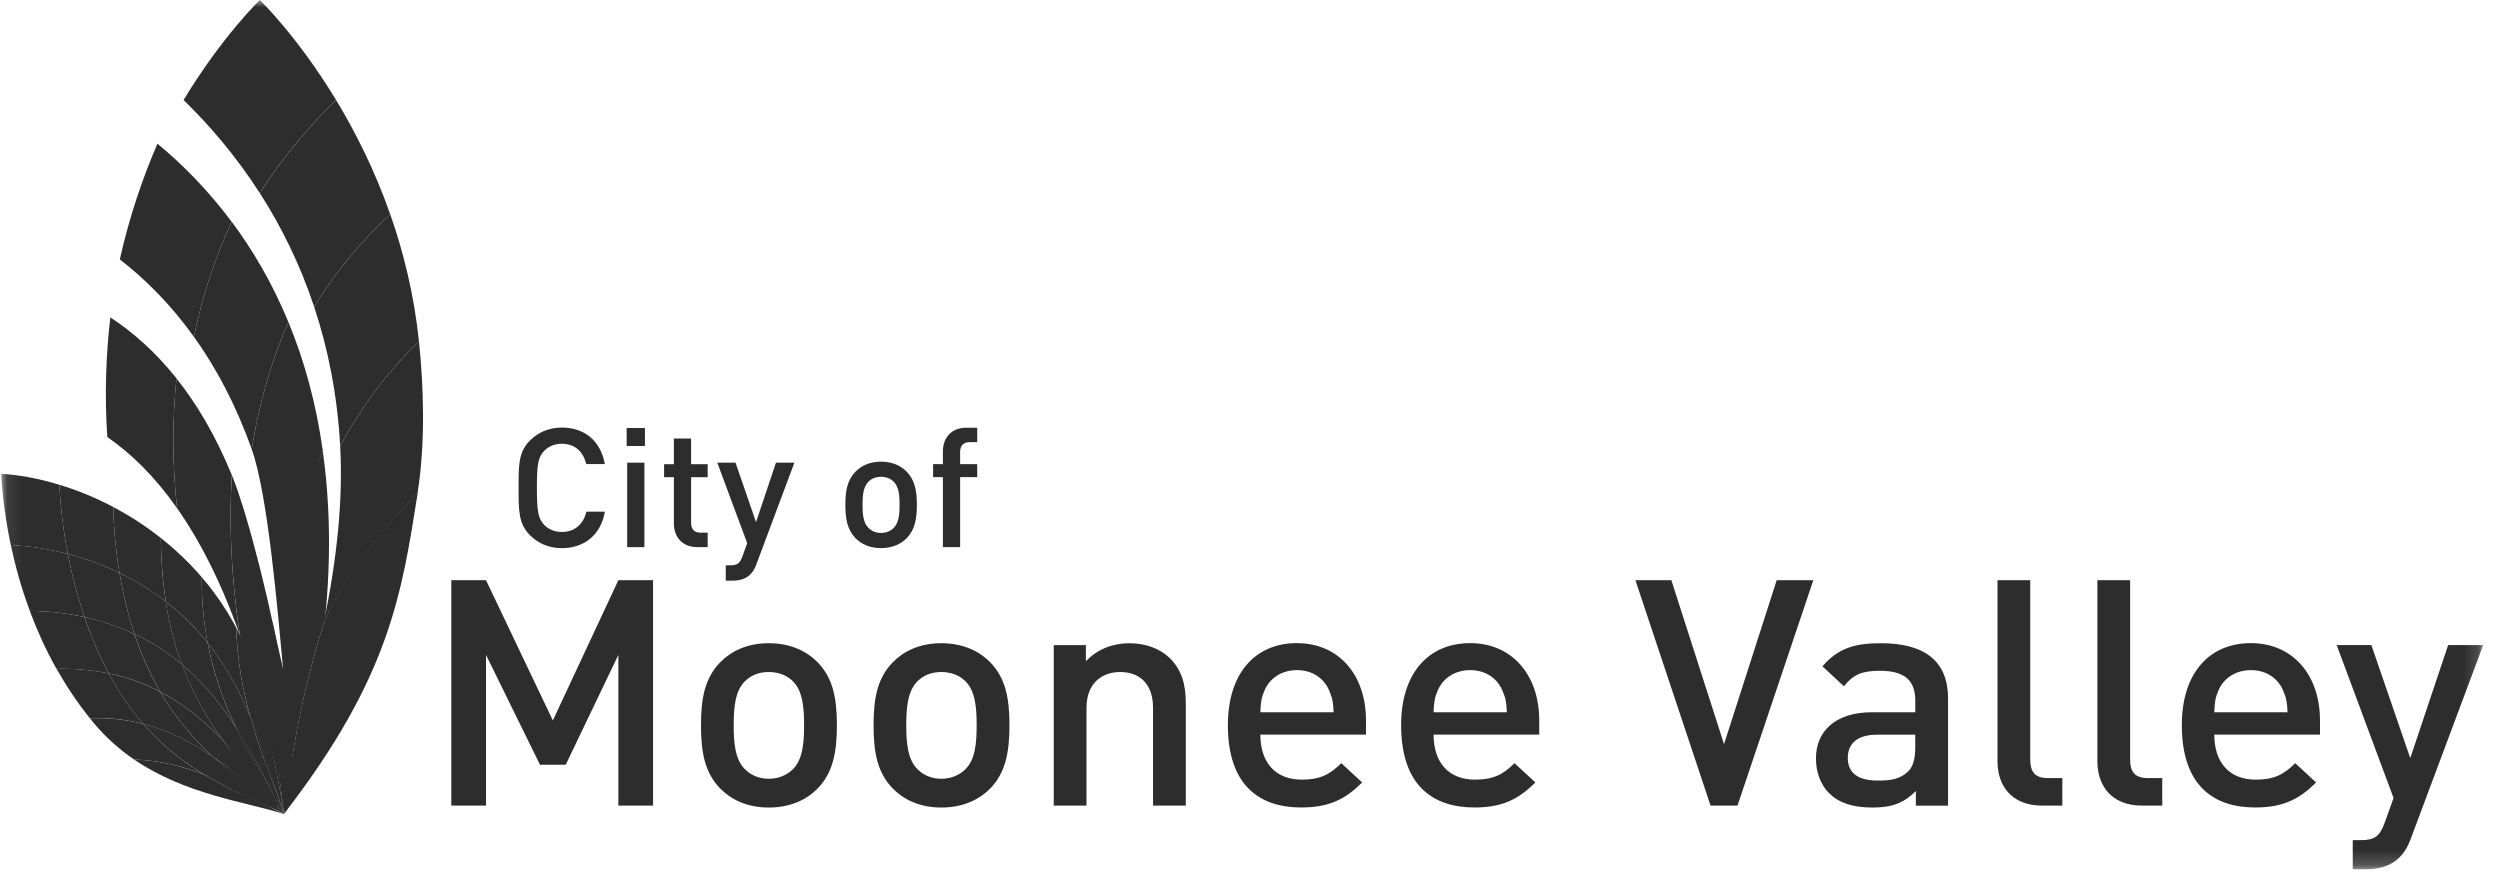 <svg width="172" height="60" viewBox="0 0 172 60" fill="none" xmlns="http://www.w3.org/2000/svg">
<g clip-path="url(#clip0_9245_13381)">
<mask id="mask0_9245_13381" style="mask-type:luminance" maskUnits="userSpaceOnUse" x="0" y="0" width="171" height="60">
<path d="M170.846 0H0.079V59.805H170.846V0Z" fill="white"/>
</mask>
<g mask="url(#mask0_9245_13381)">
<path d="M42.544 55.426V45.057L38.92 52.615H37.152L33.437 45.057V55.426H31.05V39.916H33.437L38.036 49.567L42.544 39.916H44.931V55.426H42.544Z" fill="#2D2D2D"/>
<path d="M56.25 54.252C55.521 54.993 54.414 55.558 52.892 55.558C51.37 55.558 50.285 54.993 49.553 54.252C48.49 53.164 48.228 51.769 48.228 49.896C48.228 48.022 48.494 46.65 49.553 45.562C50.281 44.821 51.366 44.253 52.892 44.253C54.417 44.253 55.521 44.821 56.25 45.562C57.312 46.65 57.578 48.045 57.578 49.896C57.578 51.747 57.312 53.164 56.25 54.252ZM54.547 46.867C54.126 46.452 53.552 46.235 52.888 46.235C52.224 46.235 51.674 46.452 51.253 46.867C50.566 47.544 50.479 48.696 50.479 49.896C50.479 51.096 50.566 52.248 51.253 52.925C51.674 53.34 52.224 53.579 52.888 53.579C53.552 53.579 54.126 53.34 54.547 52.925C55.233 52.248 55.321 51.096 55.321 49.896C55.321 48.696 55.233 47.544 54.547 46.867Z" fill="#2D2D2D"/>
<path d="M68.123 54.252C67.394 54.993 66.287 55.558 64.765 55.558C63.242 55.558 62.158 54.993 61.426 54.252C60.363 53.164 60.101 51.769 60.101 49.896C60.101 48.022 60.367 46.65 61.426 45.562C62.154 44.821 63.239 44.253 64.765 44.253C66.29 44.253 67.394 44.821 68.123 45.562C69.186 46.65 69.451 48.045 69.451 49.896C69.451 51.747 69.186 53.164 68.123 54.252ZM66.42 46.867C65.999 46.452 65.425 46.235 64.761 46.235C64.098 46.235 63.547 46.452 63.126 46.867C62.439 47.544 62.352 48.696 62.352 49.896C62.352 51.096 62.439 52.248 63.126 52.925C63.547 53.34 64.098 53.579 64.761 53.579C65.425 53.579 65.999 53.34 66.42 52.925C67.106 52.248 67.194 51.096 67.194 49.896C67.194 48.696 67.106 47.544 66.42 46.867Z" fill="#2D2D2D"/>
<path d="M79.329 55.427V48.696C79.329 46.976 78.334 46.235 77.075 46.235C75.815 46.235 74.752 46.998 74.752 48.696V55.427H72.498V44.384H74.71V45.495C75.484 44.668 76.566 44.253 77.693 44.253C78.82 44.253 79.792 44.623 80.456 45.255C81.317 46.082 81.583 47.129 81.583 48.37V55.427H79.329Z" fill="#2D2D2D"/>
<path d="M86.713 50.547C86.713 52.443 87.73 53.639 89.563 53.639C90.823 53.639 91.487 53.292 92.28 52.507L93.718 53.834C92.568 54.967 91.487 55.554 89.518 55.554C86.71 55.554 84.478 54.096 84.478 49.889C84.478 46.318 86.357 44.247 89.229 44.247C92.102 44.247 93.98 46.427 93.98 49.561V50.541H86.707L86.713 50.547ZM91.445 47.499C91.092 46.672 90.295 46.104 89.233 46.104C88.17 46.104 87.354 46.669 87.001 47.499C86.781 48 86.736 48.326 86.713 49.002H91.752C91.73 48.326 91.665 48 91.441 47.499H91.445Z" fill="#2D2D2D"/>
<path d="M98.631 50.547C98.631 52.443 99.648 53.639 101.481 53.639C102.741 53.639 103.405 53.292 104.198 52.507L105.636 53.834C104.487 54.967 103.405 55.554 101.436 55.554C98.628 55.554 96.397 54.096 96.397 49.889C96.397 46.318 98.275 44.247 101.148 44.247C104.02 44.247 105.899 46.427 105.899 49.561V50.541H98.625L98.631 50.547ZM103.363 47.499C103.01 46.672 102.213 46.104 101.151 46.104C100.089 46.104 99.272 46.669 98.919 47.499C98.699 48 98.654 48.326 98.631 49.002H103.67C103.648 48.326 103.583 48 103.36 47.499H103.363Z" fill="#2D2D2D"/>
<path d="M119.543 55.426H117.687L112.515 39.916H114.989L118.613 51.198L122.238 39.916H124.757L119.54 55.426H119.543Z" fill="#2D2D2D"/>
<path d="M131.811 55.427V54.425C130.991 55.232 130.221 55.558 128.828 55.558C127.435 55.558 126.506 55.232 125.823 54.555C125.249 53.968 124.938 53.119 124.938 52.181C124.938 50.33 126.244 49.002 128.809 49.002H131.772V48.217C131.772 46.822 131.063 46.149 129.317 46.149C128.08 46.149 127.481 46.433 126.862 47.215L125.382 45.843C126.444 44.623 127.549 44.253 129.405 44.253C132.478 44.253 134.026 45.539 134.026 48.045V55.43H131.814L131.811 55.427ZM131.769 50.547H129.139C127.811 50.547 127.128 51.134 127.128 52.136C127.128 53.138 127.769 53.703 129.184 53.703C130.046 53.703 130.687 53.636 131.283 53.071C131.613 52.746 131.769 52.222 131.769 51.437V50.544V50.547Z" fill="#2D2D2D"/>
<path d="M140.5 55.426C138.356 55.426 137.427 54.01 137.427 52.376V39.916H139.681V52.245C139.681 53.094 139.992 53.531 140.895 53.531H141.889V55.426H140.497H140.5Z" fill="#2D2D2D"/>
<path d="M147.373 55.426C145.229 55.426 144.299 54.01 144.299 52.376V39.916H146.553V52.245C146.553 53.094 146.864 53.531 147.768 53.531H148.762V55.426H147.369H147.373Z" fill="#2D2D2D"/>
<path d="M152.344 50.547C152.344 52.443 153.361 53.639 155.194 53.639C156.454 53.639 157.118 53.292 157.911 52.507L159.349 53.834C158.199 54.967 157.118 55.554 155.149 55.554C152.341 55.554 150.109 54.096 150.109 49.889C150.109 46.318 151.988 44.247 154.86 44.247C157.733 44.247 159.615 46.427 159.615 49.561V50.541H152.341L152.344 50.547ZM157.076 47.499C156.723 46.672 155.926 46.104 154.864 46.104C153.801 46.104 152.985 46.669 152.632 47.499C152.412 48 152.367 48.326 152.344 49.002H157.383C157.361 48.326 157.296 48 157.072 47.499H157.076Z" fill="#2D2D2D"/>
<path d="M165.894 57.626C165.674 58.235 165.408 58.673 165.075 58.998C164.456 59.608 163.637 59.806 162.775 59.806H161.869V57.801H162.445C163.394 57.801 163.728 57.517 164.058 56.624L164.677 54.903L160.764 44.381H163.151L165.826 52.159L168.433 44.381H170.843L165.891 57.626H165.894Z" fill="#2D2D2D"/>
<path d="M0.743 37.5C1.961 37.567 3.289 37.755 4.665 38.113C4.345 36.447 4.163 34.835 4.076 33.351C2.541 32.882 1.158 32.656 0.079 32.601C0.167 34.072 0.371 35.742 0.743 37.503" fill="#2D2D2D"/>
<path d="M4.665 38.11C5.831 38.413 7.029 38.837 8.221 39.415C7.962 37.87 7.826 36.342 7.784 34.877C6.508 34.203 5.248 33.705 4.076 33.348C4.16 34.832 4.345 36.447 4.665 38.11Z" fill="#2D2D2D"/>
<path d="M2.052 42.029C3.263 42.042 4.529 42.172 5.812 42.456C5.313 41.004 4.94 39.539 4.665 38.11C3.292 37.752 1.961 37.564 0.743 37.497C1.054 38.959 1.478 40.491 2.052 42.026" fill="#2D2D2D"/>
<path d="M5.812 42.456C6.952 42.712 8.108 43.092 9.251 43.621C8.791 42.227 8.454 40.813 8.221 39.415C7.029 38.837 5.831 38.413 4.665 38.11C4.94 39.539 5.313 41.004 5.812 42.456Z" fill="#2D2D2D"/>
<path d="M8.221 39.418C9.3 39.941 10.372 40.589 11.408 41.387C11.178 39.906 11.071 38.441 11.065 37.015C9.99 36.16 8.879 35.457 7.784 34.88C7.826 36.348 7.962 37.873 8.221 39.418Z" fill="#2D2D2D"/>
<path d="M9.251 43.621C9.361 43.672 9.468 43.723 9.578 43.778C10.679 44.32 11.651 44.978 12.516 45.705C12.082 44.531 11.722 43.238 11.476 41.809C11.45 41.665 11.428 41.525 11.408 41.384C10.372 40.586 9.3 39.938 8.221 39.415C8.454 40.813 8.791 42.227 9.251 43.621Z" fill="#2D2D2D"/>
<path d="M11.408 41.388C11.509 41.464 11.606 41.541 11.706 41.62C12.7 42.418 13.552 43.296 14.284 44.218C14.044 42.961 13.895 41.608 13.883 40.146C13.883 39.999 13.883 39.856 13.883 39.712C12.992 38.681 12.043 37.788 11.068 37.015C11.075 38.442 11.181 39.907 11.411 41.388" fill="#2D2D2D"/>
<path d="M12.516 45.709C14.041 46.995 15.233 48.505 16.211 50.014C15.421 48.348 14.705 46.433 14.281 44.218C13.549 43.296 12.697 42.418 11.703 41.62C11.602 41.541 11.505 41.464 11.405 41.388C11.428 41.528 11.45 41.668 11.473 41.812C11.719 43.242 12.078 44.534 12.512 45.709" fill="#2D2D2D"/>
<path d="M14.284 44.218C14.951 45.057 15.524 45.938 16.02 46.829C16.483 47.659 16.878 48.501 17.225 49.328C16.713 47.502 16.315 45.456 16.25 43.181C16.188 43.063 16.124 42.945 16.059 42.83C15.524 41.869 14.89 40.925 14.135 40.015C14.051 39.916 13.967 39.814 13.882 39.715C13.882 39.859 13.882 40.002 13.882 40.149C13.895 41.611 14.044 42.964 14.284 44.221M19.547 56.008C19.414 55.577 19.249 55.12 19.067 54.632C19.229 55.13 19.385 55.593 19.547 56.008Z" fill="#2D2D2D"/>
<path d="M19.547 56.001C19.476 55.545 19.414 55.235 19.294 54.533C19.022 52.931 18.566 51.038 18.326 48.894C17.892 47.039 17.26 45.08 16.25 43.175C16.315 45.45 16.713 47.499 17.225 49.321C18.031 51.246 18.575 53.103 19.067 54.622C19.249 55.111 19.411 55.57 19.547 55.998" fill="#2D2D2D"/>
<path d="M16.214 50.014C16.626 50.649 17.001 51.287 17.345 51.906C17.71 52.564 18.044 53.202 18.355 53.799C18.53 54.134 18.695 54.479 18.857 54.785C18.993 55.018 19.213 55.452 19.33 55.672C19.375 55.762 19.411 55.803 19.459 55.877C19.482 55.908 19.518 55.944 19.547 56.001C19.388 55.586 19.23 55.123 19.067 54.626C18.514 53.138 17.798 51.37 17.225 49.324C16.878 48.498 16.48 47.655 16.02 46.825C15.524 45.935 14.954 45.057 14.284 44.215C14.708 46.43 15.424 48.345 16.214 50.011" fill="#2D2D2D"/>
<path d="M3.836 45.916C3.856 45.951 3.875 45.983 3.894 46.018C5.064 45.993 6.268 46.085 7.486 46.334C6.813 45.077 6.262 43.771 5.809 42.456C4.526 42.169 3.26 42.042 2.048 42.029C2.534 43.331 3.12 44.639 3.833 45.916" fill="#2D2D2D"/>
<path d="M7.489 46.334C7.606 46.356 7.719 46.382 7.836 46.407C9.002 46.675 10.061 47.084 11.023 47.591C10.955 47.477 10.89 47.362 10.825 47.247C10.291 46.289 9.805 45.217 9.387 44.02C9.342 43.886 9.297 43.755 9.251 43.621C8.108 43.088 6.955 42.708 5.812 42.456C6.262 43.771 6.816 45.077 7.489 46.334Z" fill="#2D2D2D"/>
<path d="M3.895 46.018C4.552 47.186 5.31 48.329 6.187 49.417C6.304 49.411 6.421 49.411 6.54 49.408C7.726 49.388 8.83 49.538 9.854 49.803C9.086 48.922 8.354 47.898 7.684 46.692C7.619 46.574 7.551 46.452 7.489 46.334C6.272 46.082 5.067 45.989 3.898 46.018" fill="#2D2D2D"/>
<path d="M7.684 46.695C8.354 47.901 9.086 48.926 9.854 49.806C11.661 50.276 13.231 51.109 14.601 52.041C13.354 50.872 12.101 49.443 11.019 47.595C10.054 47.087 8.999 46.679 7.833 46.411C7.716 46.382 7.603 46.36 7.486 46.337C7.551 46.455 7.616 46.577 7.68 46.695" fill="#2D2D2D"/>
<path d="M18.42 55.446C18.818 55.657 19.194 55.845 19.547 56.001C19.207 55.813 18.828 55.631 18.42 55.446ZM6.187 49.42C6.268 49.522 6.353 49.625 6.437 49.727C7.292 50.754 8.237 51.581 9.232 52.258C11.013 52.305 12.626 52.736 14.07 53.304C12.661 52.462 11.204 51.361 9.854 49.806C8.827 49.542 7.726 49.395 6.54 49.411C6.424 49.411 6.307 49.414 6.187 49.42Z" fill="#2D2D2D"/>
<path d="M9.854 49.803C11.204 51.358 12.661 52.459 14.07 53.301C15.745 53.959 17.195 54.801 18.42 55.443C18.828 55.631 19.207 55.813 19.547 55.998C19.239 55.73 18.931 55.468 18.572 55.165C17.442 54.306 16.004 53.343 14.601 52.034C13.231 51.102 11.661 50.269 9.854 49.8" fill="#2D2D2D"/>
<path d="M9.232 52.258C12.794 54.686 16.943 55.175 19.547 56.005C19.197 55.848 18.821 55.66 18.42 55.449C17.173 54.878 15.654 54.256 14.07 53.308C12.626 52.74 11.01 52.309 9.232 52.261" fill="#2D2D2D"/>
<path d="M10.825 47.247C10.89 47.365 10.955 47.48 11.023 47.592C12.723 48.485 14.132 49.679 15.33 50.927C14.828 50.231 14.333 49.471 13.873 48.642C13.377 47.751 12.917 46.778 12.522 45.709C11.658 44.981 10.686 44.324 9.585 43.781C9.475 43.727 9.365 43.676 9.258 43.625C9.303 43.759 9.345 43.889 9.394 44.024C9.812 45.22 10.297 46.289 10.832 47.25" fill="#2D2D2D"/>
<path d="M11.023 47.595C12.101 49.443 13.358 50.873 14.605 52.041C16.146 53.087 17.435 54.262 18.53 55.187C18.899 55.468 19.242 55.736 19.547 56.001C19.272 55.692 18.98 55.341 18.676 54.954C17.704 53.837 16.493 52.548 15.327 50.927C14.129 49.682 12.723 48.489 11.02 47.592" fill="#2D2D2D"/>
<path d="M13.87 48.642C14.333 49.471 14.825 50.231 15.327 50.927C16.671 52.325 17.714 53.825 18.643 54.996C18.912 55.302 19.33 55.762 19.485 55.937C19.514 55.972 19.54 55.988 19.547 56.001C19.44 55.835 19.34 55.65 19.236 55.462C19.113 55.242 18.99 55.009 18.86 54.769C18.685 54.472 18.501 54.163 18.31 53.84C17.97 53.266 17.607 52.653 17.238 51.996C16.891 51.377 16.545 50.716 16.211 50.014C15.233 48.504 14.041 46.995 12.516 45.709C12.911 46.781 13.374 47.751 13.866 48.642" fill="#2D2D2D"/>
<path d="M14.07 53.301C14.07 53.301 15.8 54.396 18.857 55.65C18.857 55.65 15.369 53.547 14.002 53.304" fill="#2D2D2D"/>
<path d="M14.553 52.021C14.553 52.021 17.801 54.185 19.132 55.663C19.132 55.663 15.434 52.95 14.553 52.021Z" fill="#2D2D2D"/>
<path d="M15.392 50.991C15.392 50.991 16.483 52.762 19.122 55.548C19.122 55.548 16.039 51.377 15.392 50.991Z" fill="#2D2D2D"/>
<path d="M16.214 50.014C16.214 50.014 16.606 51.118 19.158 55.347C19.158 55.347 16.765 50.611 16.214 50.014Z" fill="#2D2D2D"/>
<path d="M17.173 49.21C17.173 49.21 17.96 51.894 19.071 54.622C19.071 54.622 18.07 51.019 17.118 49.098" fill="#2D2D2D"/>
<path d="M17.876 13.283C19.547 10.679 21.396 8.553 23.122 6.878C20.447 2.467 17.876 0 17.876 0C17.876 0 15.304 2.467 12.629 6.881C14.355 8.557 16.201 10.682 17.876 13.286V13.283Z" fill="#2D2D2D"/>
<path d="M17.876 13.283C19.314 15.524 20.622 18.122 21.61 21.096C23.187 18.54 24.991 16.449 26.85 14.748C25.778 11.697 24.437 9.051 23.122 6.881C21.396 8.557 19.55 10.682 17.876 13.286V13.283Z" fill="#2D2D2D"/>
<path d="M28.825 23.493C28.492 20.301 27.773 17.375 26.85 14.748C24.991 16.452 23.187 18.54 21.61 21.096C22.555 23.939 23.21 27.128 23.404 30.683C25.007 27.725 26.86 25.369 28.825 23.493Z" fill="#2D2D2D"/>
<path d="M28.826 23.493C26.86 25.369 25.007 27.728 23.404 30.683C23.605 34.322 23.2 38.448 22.261 42.868C24.12 38.92 26.516 36.288 28.732 33.891C29.285 30.396 29.143 26.541 28.826 23.49V23.493Z" fill="#2D2D2D"/>
<path d="M22.332 42.693C21.088 48.549 21.124 52.487 19.576 55.944C26.85 46.532 27.65 40.778 28.748 33.852C26.529 36.249 24.191 38.745 22.332 42.693Z" fill="#2D2D2D"/>
<path d="M13.338 23.164C13.95 20.212 14.87 17.573 15.936 15.256C14.261 13.009 12.474 11.241 10.832 9.884C9.866 12.121 8.921 14.809 8.244 17.847C10.006 19.213 11.751 20.952 13.338 23.167V23.164Z" fill="#2D2D2D"/>
<path d="M15.936 15.255C14.87 17.572 13.95 20.212 13.338 23.164C14.854 25.28 16.224 27.83 17.319 30.9C17.846 27.578 18.737 24.683 19.845 22.162C18.734 19.471 17.38 17.186 15.939 15.252L15.936 15.255Z" fill="#2D2D2D"/>
<path d="M17.319 30.903C18.436 34.047 19.106 42.003 19.505 46.337C19.981 42.026 21.033 34.108 22.209 31.018C21.743 27.674 20.907 24.737 19.845 22.165C18.737 24.683 17.846 27.581 17.319 30.903Z" fill="#2D2D2D"/>
<path d="M22.206 31.018C21.03 34.107 20.136 37.758 19.66 42.07C19.08 46.87 20.042 50.738 19.547 55.995C20.175 50.767 21.153 46.353 22.358 42.616C22.805 38.298 22.685 34.443 22.206 31.018Z" fill="#2D2D2D"/>
<path d="M19.544 56.004C22.141 52.101 21.914 46.73 22.332 42.693C21.127 46.43 20.169 50.777 19.544 56.004Z" fill="#2D2D2D"/>
<path d="M12.143 26.033C10.686 24.201 9.128 22.841 7.59 21.836C7.295 24.396 7.185 27.169 7.383 30.07C9.024 31.2 10.65 32.783 12.179 34.963C11.832 31.778 11.861 28.794 12.143 26.036V26.033Z" fill="#2D2D2D"/>
<path d="M12.143 26.033C11.861 28.791 11.836 31.778 12.179 34.96C13.746 37.191 15.213 40.041 16.496 43.669C15.887 39.635 15.751 35.984 15.952 32.691C14.838 29.968 13.536 27.785 12.14 26.033H12.143Z" fill="#2D2D2D"/>
<path d="M15.955 32.691C15.751 35.984 15.89 39.635 16.499 43.669C17.701 47.062 18.737 51.131 19.544 56.004C18.844 51.093 19.356 50.295 19.437 46.417C18.805 42.393 17.095 35.477 15.955 32.691Z" fill="#2D2D2D"/>
<path d="M19.544 56.004C20.904 49.96 19.589 46.969 18.737 42.715C18.656 46.593 18.844 51.093 19.544 56.004Z" fill="#2D2D2D"/>
<path d="M38.658 37.714C37.797 37.714 37.052 37.404 36.482 36.843C35.669 36.041 35.678 35.135 35.678 33.565C35.678 31.995 35.666 31.088 36.482 30.287C37.052 29.726 37.797 29.416 38.658 29.416C40.18 29.416 41.323 30.3 41.612 31.928H40.332C40.135 31.101 39.578 30.53 38.658 30.53C38.169 30.53 37.728 30.712 37.437 31.021C37.029 31.455 36.938 31.928 36.938 33.565C36.938 35.202 37.032 35.675 37.437 36.109C37.728 36.418 38.169 36.6 38.658 36.6C39.578 36.6 40.148 36.026 40.345 35.202H41.615C41.336 36.83 40.161 37.714 38.661 37.714H38.658Z" fill="#2D2D2D"/>
<path d="M43.114 30.686V29.448H44.371V30.686H43.114ZM43.15 37.644V31.832H44.335V37.644H43.15Z" fill="#2D2D2D"/>
<path d="M47.979 37.644C46.874 37.644 46.363 36.865 46.363 36.029V32.831H45.689V31.937H46.363V30.172H47.548V31.937H48.688V32.831H47.548V35.971C47.548 36.396 47.759 36.648 48.199 36.648H48.688V37.644H47.979Z" fill="#2D2D2D"/>
<path d="M52.05 38.802C51.933 39.125 51.794 39.351 51.619 39.524C51.292 39.846 50.864 39.948 50.408 39.948H49.932V38.895H50.233C50.732 38.895 50.907 38.745 51.081 38.276L51.408 37.369L49.349 31.832H50.605L52.014 35.924L53.387 31.832H54.654L52.047 38.802H52.05Z" fill="#2D2D2D"/>
<path d="M62.381 37.025C61.996 37.414 61.416 37.711 60.613 37.711C59.809 37.711 59.239 37.414 58.857 37.025C58.3 36.45 58.161 35.716 58.161 34.733C58.161 33.75 58.3 33.026 58.857 32.451C59.243 32.062 59.813 31.762 60.613 31.762C61.413 31.762 61.996 32.059 62.381 32.451C62.938 33.026 63.081 33.756 63.081 34.733C63.081 35.71 62.941 36.453 62.381 37.025ZM61.484 33.137C61.264 32.92 60.959 32.805 60.613 32.805C60.266 32.805 59.971 32.92 59.751 33.137C59.392 33.492 59.343 34.101 59.343 34.73C59.343 35.358 59.389 35.968 59.751 36.322C59.971 36.539 60.263 36.667 60.613 36.667C60.962 36.667 61.264 36.543 61.484 36.322C61.843 35.968 61.892 35.358 61.892 34.73C61.892 34.101 61.847 33.492 61.484 33.137Z" fill="#2D2D2D"/>
<path d="M66.057 32.828V37.644H64.871V32.828H64.198V31.934H64.871V31.041C64.871 30.204 65.383 29.426 66.487 29.426H67.232V30.421H66.708C66.267 30.421 66.057 30.674 66.057 31.098V31.934H67.232V32.828H66.057Z" fill="#2D2D2D"/>
</g>
</g>
<defs>
<clipPath id="clip0_9245_13381">
<rect width="171" height="60" fill="white" transform="translate(0.079)"/>
</clipPath>
</defs>
</svg>
